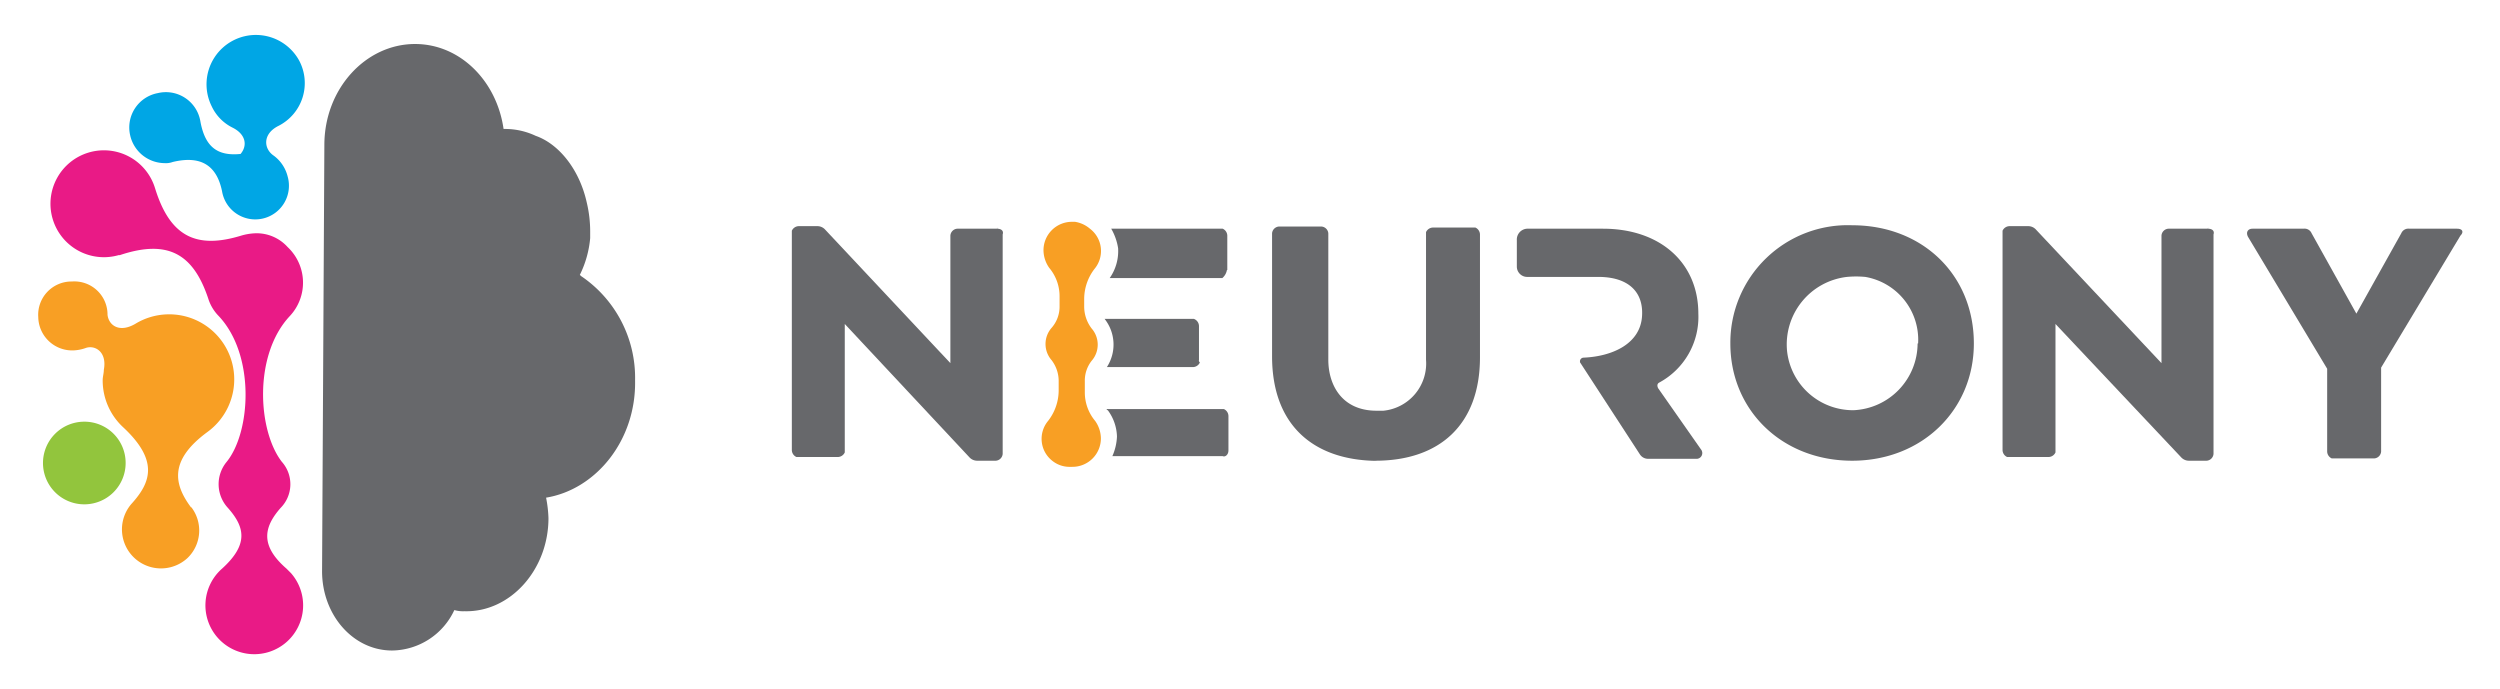 <svg id="Camada_1" data-name="Camada 1" xmlns="http://www.w3.org/2000/svg" viewBox="0 0 196 54"><defs><style>.cls-1{fill:#e91a86;}.cls-2{fill:#00a6e5;}.cls-3{fill:#92c53d;}.cls-4{fill:#f89f24;}.cls-5{fill:#67686b;}</style></defs><title>logo-neurony</title><path class="cls-1" d="M20,18.29a4.52,4.52,0,0,0-1.08.18h0c-3.52,1.08-5.59.09-6.76-3.7h0A4.19,4.19,0,1,0,9.31,20H9.4c3.78-1.26,5.76-.09,6.93,3.42h0a3.39,3.39,0,0,0,.81,1.35h0c2.89,3.06,2.53,9.1.63,11.44h0a2.74,2.74,0,0,0,.09,3.6h0c1.36,1.53,1.63,2.88-.45,4.77h0a3.83,3.83,0,1,0,5.41.36l-.36-.36h0c-2.07-1.8-1.8-3.24-.45-4.77h0a2.64,2.64,0,0,0,.09-3.6h0c-1.89-2.43-2.25-8.38.63-11.44h0a3.83,3.83,0,0,0-.18-5.4A3.27,3.27,0,0,0,20,18.29"/><path class="cls-2" d="M12.91,12.79a1.53,1.53,0,0,0,.63-.09h0C15.79,12.16,17,13,17.41,15h0a2.64,2.64,0,1,0,5.14-1.17,2.9,2.9,0,0,0-1.08-1.62h0c-.81-.54-.9-1.71.36-2.34h0a3.76,3.76,0,0,0,1.62-5.13,3.87,3.87,0,0,0-6.85,3.6A3.53,3.53,0,0,0,18.22,10h0c1.09.54,1.18,1.44.64,2.07-1.81.18-2.8-.54-3.16-2.61h0A2.74,2.74,0,0,0,12.37,7.3a2.74,2.74,0,0,0-2.16,3.33,2.79,2.79,0,0,0,2.7,2.16"/><path class="cls-3" d="M6.61,33.06A3.24,3.24,0,1,0,9.85,36.3h0a3.23,3.23,0,0,0-3.24-3.24"/><path class="cls-4" d="M15,39.81c-1.35-1.8-1.8-3.69,1.26-5.94h0a5.1,5.1,0,0,0-5.67-8.47h0c-1.26.72-2.07.09-2.16-.72h0a2.6,2.6,0,0,0-2.79-2.61A2.61,2.61,0,0,0,3,24.86a2.66,2.66,0,0,0,2.8,2.61,3.2,3.2,0,0,0,.9-.18h0c.72-.27,1.71.27,1.44,1.71h0c0,.27-.09.54-.09.81a5,5,0,0,0,1.62,3.7h0c2.79,2.61,2.16,4.32.63,6h0a3.06,3.06,0,0,0,4.41,4.23,3,3,0,0,0,.27-4Z"/><path class="cls-5" d="M42.81,39A9.92,9.92,0,0,1,43,40.62c0,4.05-3,7.39-6.57,7.3a2.49,2.49,0,0,1-.81-.09A5.46,5.46,0,0,1,30.74,51c-3.06,0-5.49-2.79-5.49-6.22l.18-33.41c0-4.41,3.24-7.92,7.11-7.92,3.52,0,6.4,2.88,6.94,6.66h.09a5.64,5.64,0,0,1,2.43.54h0c1.8.63,3.42,2.61,4,5.22a9.76,9.76,0,0,1,.27,2.26v.54a8.11,8.11,0,0,1-.81,2.88l.09.09a9.62,9.62,0,0,1,4.24,8.19c.09,4.69-3.07,8.56-7,9.19"/><path class="cls-4" d="M84.24,17.39h-.18a2.23,2.23,0,0,0-2.25,2.25A2.43,2.43,0,0,0,82.26,21a3.46,3.46,0,0,1,.81,2.25V24a2.52,2.52,0,0,1-.63,1.71,1.92,1.92,0,0,0,0,2.52A2.7,2.7,0,0,1,83,29.81v.81A3.91,3.91,0,0,1,82.17,33a2.19,2.19,0,0,0,.36,3.15,2.15,2.15,0,0,0,1.26.45h.27a2.23,2.23,0,0,0,2.25-2.25A2.43,2.43,0,0,0,85.86,33a3.48,3.48,0,0,1-.81-2.26V29.9a2.51,2.51,0,0,1,.54-1.62,1.92,1.92,0,0,0,0-2.52A2.84,2.84,0,0,1,85,24.05v-.63a3.89,3.89,0,0,1,.81-2.34,2.19,2.19,0,0,0-.36-3.15,2.36,2.36,0,0,0-1.17-.54"/><path class="cls-5" d="M96.22,21.17v-2.7a.61.61,0,0,0-.36-.54H87.12a4.43,4.43,0,0,1,.54,1.53A3.69,3.69,0,0,1,87,21.8h8.83a1.07,1.07,0,0,0,.36-.63h0"/><path class="cls-5" d="M94,28.28v-2.7A.61.61,0,0,0,93.6,25h-7a3.25,3.25,0,0,1,.18,3.78h6.75a.61.61,0,0,0,.54-.36.28.28,0,0,1-.09-.18"/><path class="cls-5" d="M96.31,35.31v-2.7a.61.61,0,0,0-.36-.54H86.76a.09.09,0,0,0,.09.09,3.61,3.61,0,0,1,.72,2.07,4.24,4.24,0,0,1-.36,1.53h8.65c.18.09.45-.09.45-.45h0"/><path class="cls-5" d="M78.2,17.93H75.05a.58.58,0,0,0-.54.54v10L64.69,18a.82.82,0,0,0-.63-.27H62.62a.61.61,0,0,0-.54.36v17.2a.61.61,0,0,0,.36.54h3.25a.61.61,0,0,0,.54-.36V25.4L76,35.85a.82.82,0,0,0,.63.27h1.44a.58.58,0,0,0,.54-.54V18.38c.09-.27-.09-.45-.45-.45.09-.09,0-.09,0,0"/><path class="cls-5" d="M107.83,36.12c5,0,8.2-2.79,8.2-8.11V18.38a.61.61,0,0,0-.36-.54h-3.33a.61.61,0,0,0-.54.36v10a3.72,3.72,0,0,1-3.34,4h-.54c-2.7,0-3.78-2-3.78-4v-9.9a.58.58,0,0,0-.54-.54h-3.33a.58.58,0,0,0-.54.54h0v9.63c0,5.41,3.24,8.11,8.1,8.2"/><path class="cls-5" d="M133.41,35.31,130,30.44c-.09-.18-.09-.36.09-.45h0a5.85,5.85,0,0,0,3.06-5.4c0-4-3-6.66-7.48-6.66h-5.85a.85.85,0,0,0-.9.9V20.9a.81.81,0,0,0,.81.81h5.58c2.35,0,3.52,1.17,3.43,3-.09,2.25-2.35,3.24-4.6,3.33a.29.29,0,0,0-.27.27v.09l4.69,7.21a.76.76,0,0,0,.63.36h3.87a.45.45,0,0,0,.36-.63"/><path class="cls-5" d="M154.75,26.93c0-5.4-4.05-9.27-9.54-9.27a9.21,9.21,0,0,0-9.55,9.27c0,5.23,4.05,9.19,9.55,9.19s9.54-4,9.54-9.19m-4.41,0a5.26,5.26,0,0,1-5,5.23,5.2,5.2,0,0,1-5.23-4.6,5.33,5.33,0,0,1,4.69-5.85,7.7,7.7,0,0,1,1.44,0,5,5,0,0,1,4.14,5.22"/><path class="cls-5" d="M173.13,17.93H170a.58.58,0,0,0-.54.54h0v10L159.62,18a.82.82,0,0,0-.63-.27h-1.44a.61.61,0,0,0-.55.36v17.2a.61.61,0,0,0,.36.54h3.25a.61.61,0,0,0,.54-.36V25.4L171,35.85a.82.82,0,0,0,.63.27H173a.58.58,0,0,0,.54-.54h0V18.38c.09-.27-.09-.45-.45-.45.09-.09,0-.09,0,0"/><path class="cls-5" d="M192.58,17.93h-3.69a.6.6,0,0,0-.63.36l-3.52,6.3-3.51-6.3a.6.6,0,0,0-.63-.36h-4c-.36,0-.54.27-.36.63l6.21,10.35V35.4a.61.61,0,0,0,.36.54h3.33a.58.58,0,0,0,.54-.54h0V28.82l6.22-10.35c.27-.27.18-.54-.27-.54"/></svg>
